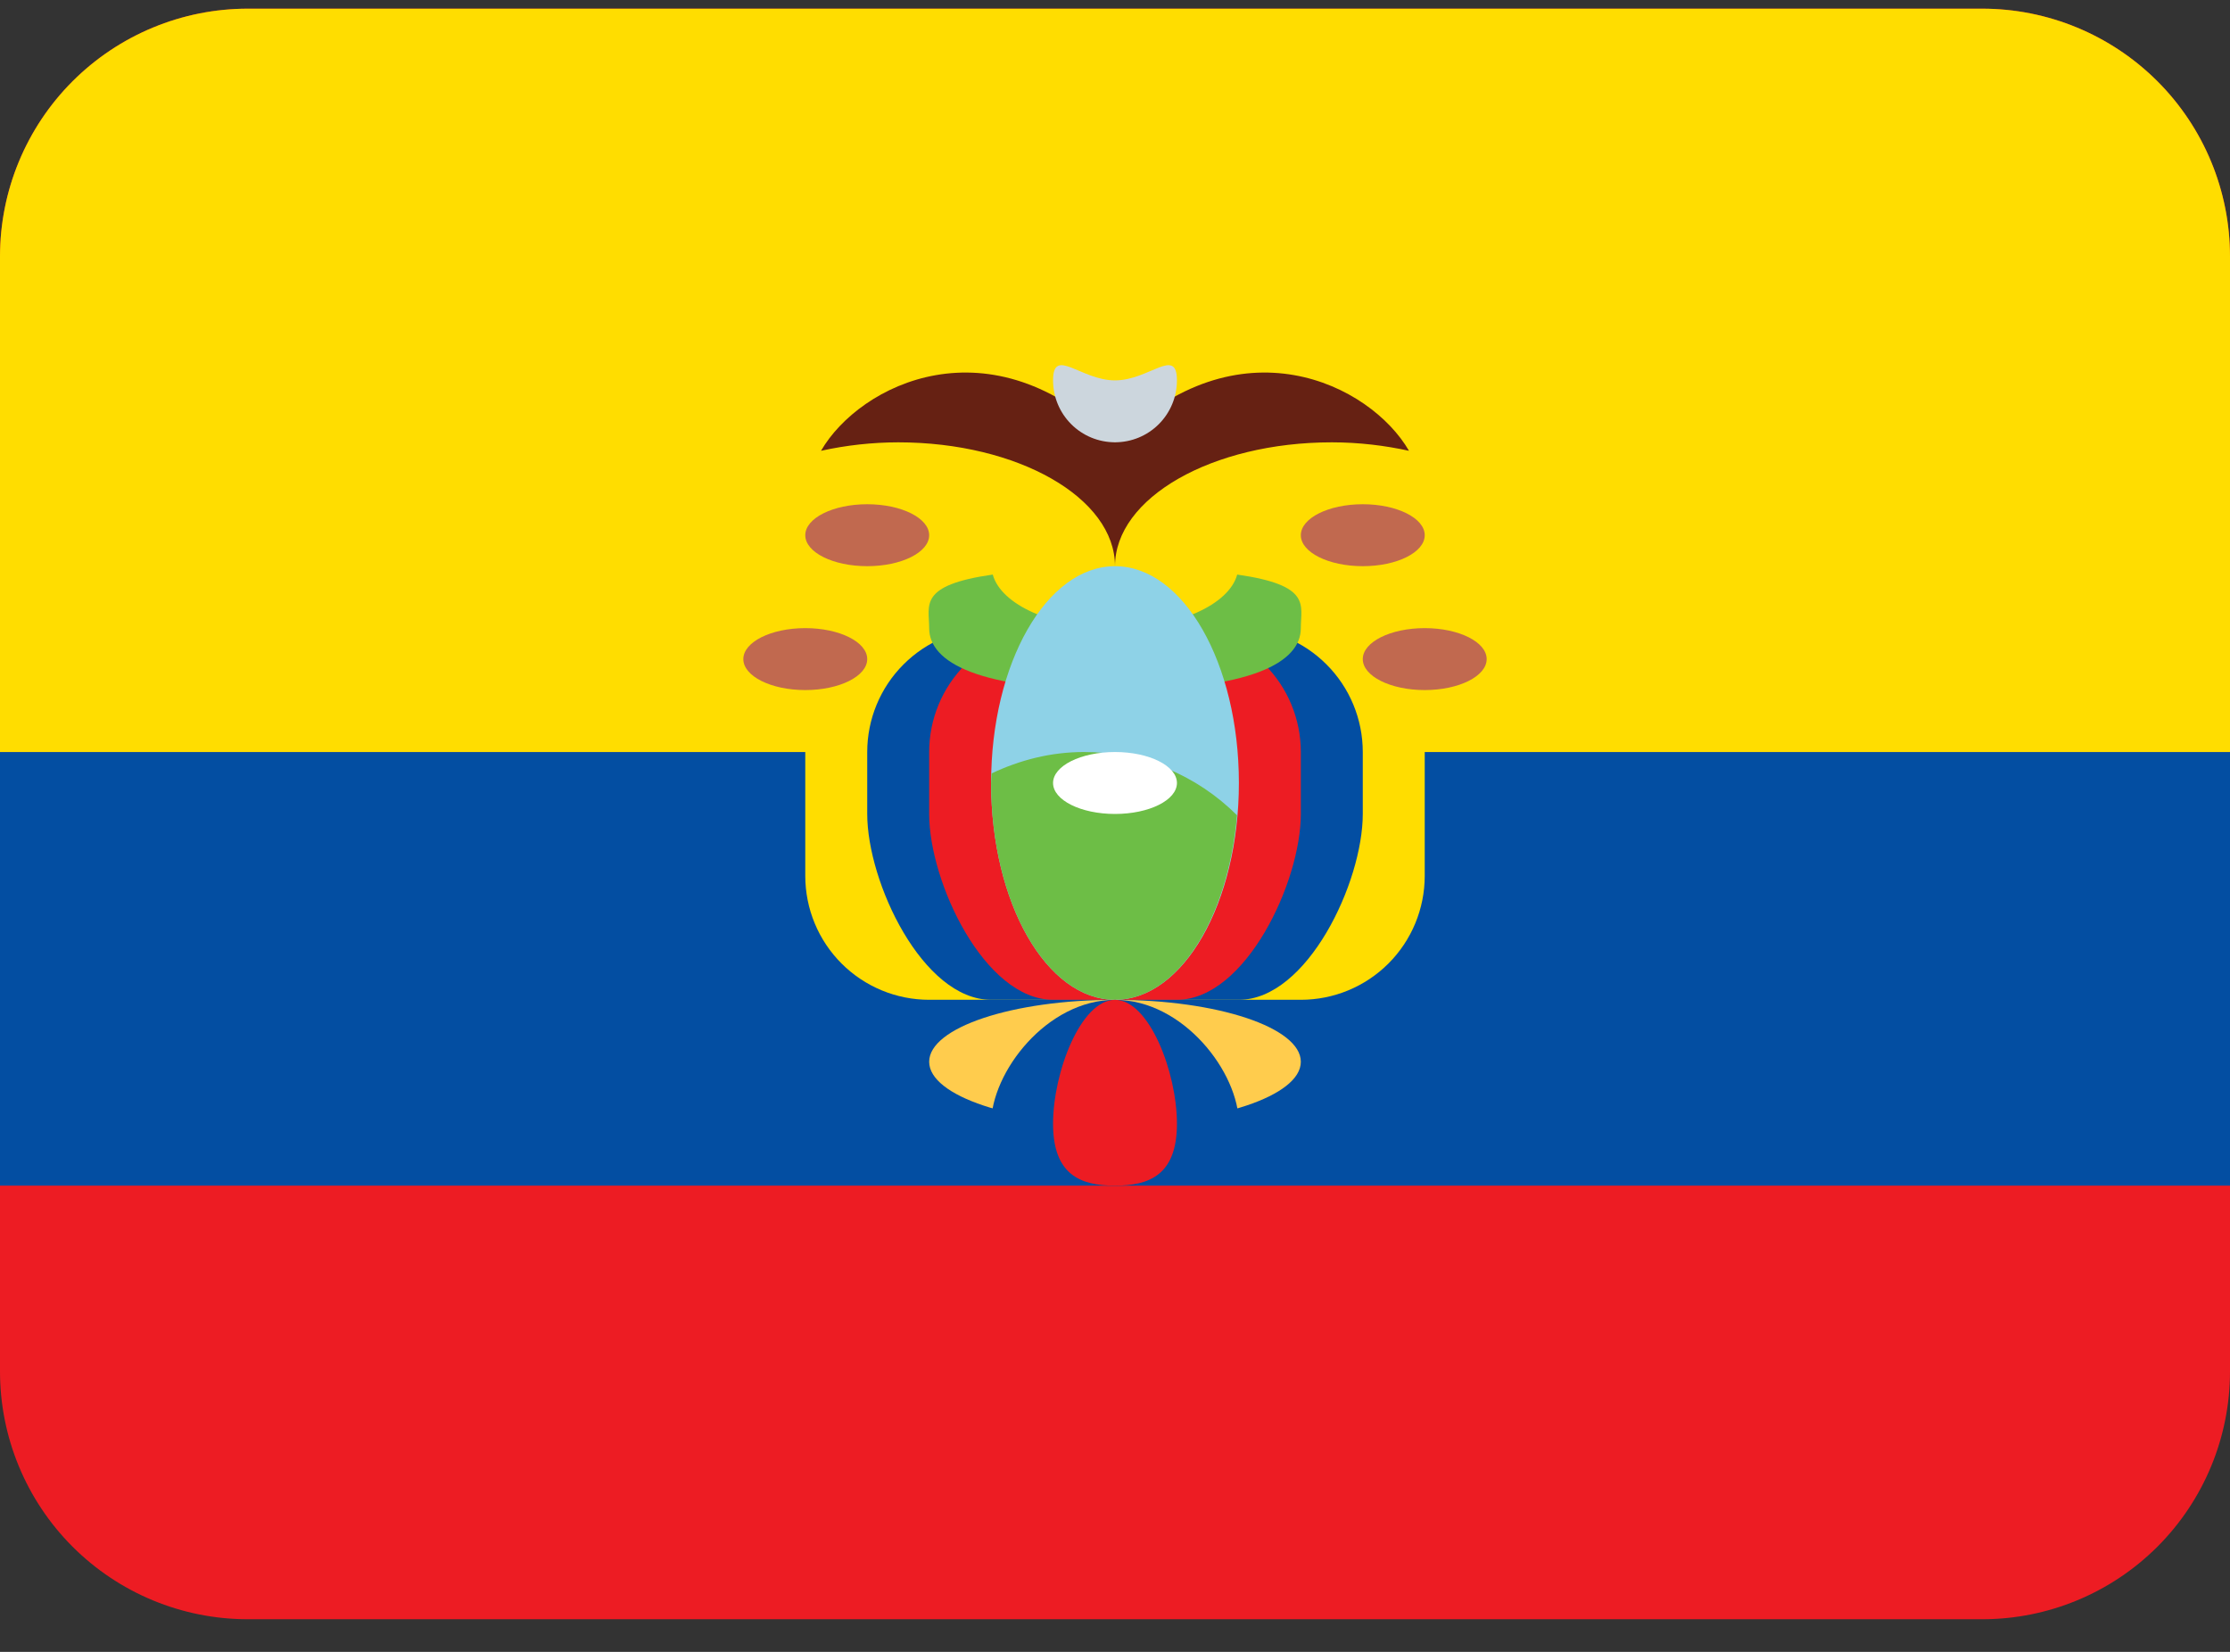<svg width="54" height="40" viewBox="0 0 54 40" fill="none" xmlns="http://www.w3.org/2000/svg">
<rect x="0" y="0" width="54" height="40" fill="#333333" stroke="none"/>
<path d="M54 33.21C54 34.802 53.368 36.328 52.243 37.453C51.117 38.578 49.591 39.21 48 39.21H6C4.409 39.21 2.883 38.578 1.757 37.453C0.632 36.328 0 34.802 0 33.21V6.21C0 4.619 0.632 3.093 1.757 1.968C2.883 0.843 4.409 0.21 6 0.21H48C49.591 0.21 51.117 0.843 52.243 1.968C53.368 3.093 54 4.619 54 6.21V33.21Z" fill="#ED1C23"/>
<path d="M0 18.21H54V28.71H0V18.21Z" fill="#034EA2"/>
<path d="M54 18.21V6.21C54 4.619 53.368 3.093 52.243 1.968C51.117 0.843 49.591 0.21 48 0.21H6C4.409 0.21 2.883 0.843 1.757 1.968C0.632 3.093 0 4.619 0 6.21L0 18.21H54Z" fill="#FFDD00"/>
<path d="M34.5 21.21C34.5 22.006 34.184 22.769 33.621 23.332C33.059 23.894 32.296 24.21 31.5 24.21H22.5C21.704 24.21 20.941 23.894 20.379 23.332C19.816 22.769 19.5 22.006 19.5 21.21V16.71C19.5 15.915 19.816 15.152 20.379 14.589C20.941 14.027 21.704 13.71 22.5 13.71H31.5C32.296 13.71 33.059 14.027 33.621 14.589C34.184 15.152 34.5 15.915 34.5 16.71V21.21Z" fill="#FFDD00"/>
<path d="M33 19.71C33 21.366 31.656 24.21 30 24.21H24C22.344 24.21 21 21.366 21 19.71V18.21C21 17.415 21.316 16.651 21.879 16.089C22.441 15.526 23.204 15.21 24 15.21H30C30.796 15.21 31.559 15.526 32.121 16.089C32.684 16.651 33 17.415 33 18.21V19.71Z" fill="#034EA2"/>
<path d="M31.5 19.71C31.5 21.366 30.156 24.21 28.5 24.21H25.5C23.844 24.21 22.5 21.366 22.5 19.71V18.21C22.5 17.415 22.816 16.651 23.379 16.089C23.941 15.526 24.704 15.21 25.5 15.21H28.5C29.296 15.21 30.059 15.526 30.621 16.089C31.184 16.651 31.5 17.415 31.5 18.21V19.71Z" fill="#ED1C23"/>
<path d="M29.959 13.913C29.76 14.645 28.518 15.21 27 15.21C25.482 15.21 24.24 14.645 24.04 13.913C22.233 14.171 22.5 14.652 22.5 15.21C22.5 16.038 23.686 16.71 27 16.71C30.313 16.71 31.5 16.038 31.5 15.21C31.5 14.652 31.767 14.171 29.959 13.913Z" fill="#6DBE46"/>
<path d="M28.5 21.21C28.5 21.608 28.342 21.99 28.061 22.271C27.779 22.552 27.398 22.71 27 22.71C26.602 22.71 26.221 22.552 25.939 22.271C25.658 21.99 25.5 21.608 25.5 21.21V16.71C25.5 16.312 25.658 15.931 25.939 15.649C26.221 15.368 26.602 15.21 27 15.21C27.398 15.21 27.779 15.368 28.061 15.649C28.342 15.931 28.5 16.312 28.5 16.71V21.21Z" fill="#A6D388"/>
<path d="M32.25 10.711C32.91 10.711 33.537 10.789 34.119 10.916C33.185 9.302 30 7.711 27 10.711C24 7.711 20.816 9.302 19.881 10.916C20.495 10.781 21.122 10.712 21.75 10.711C24.65 10.711 27 12.055 27 13.711C27 12.055 29.349 10.711 32.25 10.711Z" fill="#662113"/>
<path d="M27 24.21C28.657 24.21 30 21.86 30 18.96C30 16.061 28.657 13.71 27 13.71C25.343 13.71 24 16.061 24 18.96C24 21.86 25.343 24.21 27 24.21Z" fill="#8ED2E7"/>
<path d="M26.25 18.21C25.446 18.21 24.694 18.405 24.013 18.728C24.012 18.806 24 18.881 24 18.96C24 21.86 25.344 24.21 27 24.21C28.504 24.21 29.737 22.268 29.955 19.742C29.468 19.256 28.89 18.87 28.255 18.608C27.619 18.345 26.938 18.21 26.25 18.21V18.21Z" fill="#6DBE46"/>
<path d="M27 27.211C29.485 27.211 31.5 26.539 31.5 25.711C31.5 24.882 29.485 24.211 27 24.211C24.515 24.211 22.5 24.882 22.5 25.711C22.5 26.539 24.515 27.211 27 27.211Z" fill="#FFCC4D"/>
<path d="M30 27.211C30 28.453 28.656 28.711 27 28.711C25.344 28.711 24 28.453 24 27.211C24 25.969 25.344 24.211 27 24.211C28.656 24.211 30 25.969 30 27.211Z" fill="#034EA2"/>
<path d="M25.5 27.211C25.5 25.969 26.172 24.211 27 24.211C27.828 24.211 28.5 25.969 28.5 27.211C28.5 28.453 27.828 28.711 27 28.711C26.172 28.711 25.5 28.453 25.5 27.211Z" fill="#ED1C23"/>
<path d="M25.5 9.211C25.5 8.383 26.172 9.211 27 9.211C27.828 9.211 28.5 8.383 28.5 9.211C28.5 9.608 28.342 9.99 28.061 10.271C27.779 10.553 27.398 10.71 27 10.71C26.602 10.71 26.221 10.553 25.939 10.271C25.658 9.99 25.5 9.608 25.5 9.211Z" fill="#CCD6DD"/>
<path d="M27 19.71C27.828 19.71 28.5 19.375 28.5 18.96C28.5 18.546 27.828 18.21 27 18.21C26.172 18.21 25.5 18.546 25.5 18.96C25.5 19.375 26.172 19.71 27 19.71Z" fill="white"/>
<path d="M19.5 16.71C20.328 16.71 21 16.374 21 15.96C21 15.546 20.328 15.21 19.5 15.21C18.672 15.21 18 15.546 18 15.96C18 16.374 18.672 16.71 19.5 16.71Z" fill="#C1694F"/>
<path d="M21 13.71C21.828 13.71 22.5 13.375 22.5 12.96C22.5 12.546 21.828 12.21 21 12.21C20.172 12.21 19.5 12.546 19.5 12.96C19.5 13.375 20.172 13.71 21 13.71Z" fill="#C1694F"/>
<path d="M34.5 16.71C35.328 16.71 36 16.374 36 15.96C36 15.546 35.328 15.21 34.5 15.21C33.672 15.21 33 15.546 33 15.96C33 16.374 33.672 16.71 34.5 16.71Z" fill="#C1694F"/>
<path d="M33 13.71C33.828 13.71 34.5 13.375 34.5 12.96C34.5 12.546 33.828 12.21 33 12.21C32.172 12.21 31.5 12.546 31.5 12.96C31.5 13.375 32.172 13.71 33 13.71Z" fill="#C1694F"/>
</svg>
